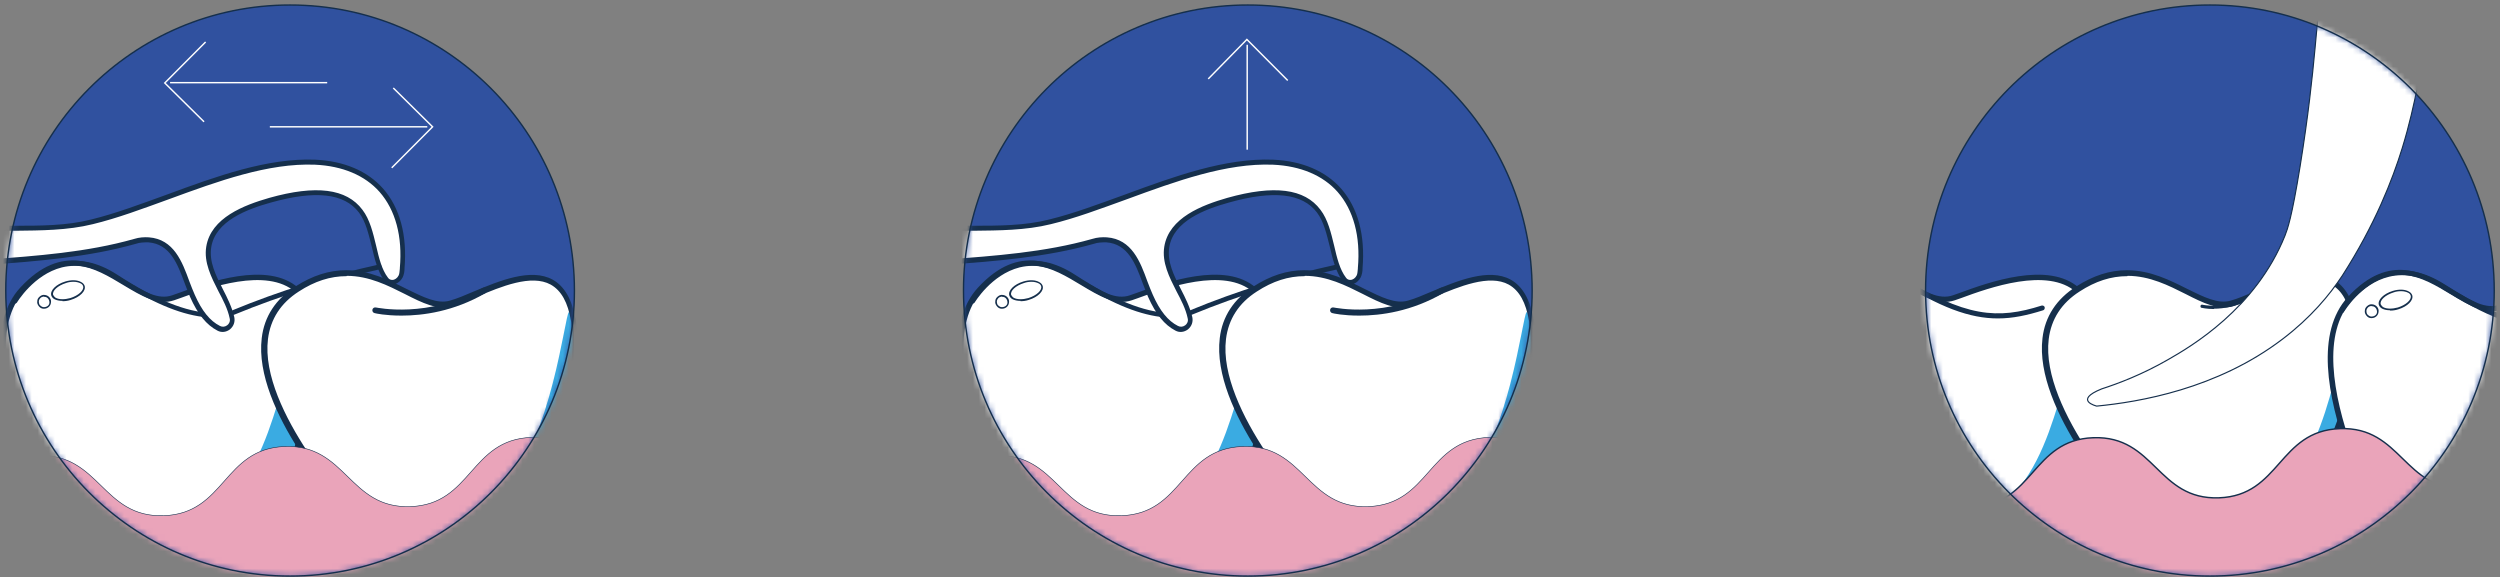 <?xml version="1.0" encoding="UTF-8"?> <svg xmlns="http://www.w3.org/2000/svg" width="433" height="100" viewBox="0 0 433 100" fill="none"><rect x="0" y="0" width="433" height="100" fill="#808080" stroke="none"/> <path d="M382.755 99.781C409.952 99.781 432 77.639 432 50.325C432 23.011 409.952 0.869 382.755 0.869C355.558 0.869 333.51 23.011 333.51 50.325C333.51 77.639 355.558 99.781 382.755 99.781Z" fill="#30519F"></path> <mask id="mask0_44_2838" style="mask-type:luminance" maskUnits="userSpaceOnUse" x="333" y="0" width="99" height="100"> <path d="M382.755 99.781C409.952 99.781 432 77.639 432 50.325C432 23.011 409.952 0.869 382.755 0.869C355.558 0.869 333.51 23.011 333.51 50.325C333.51 77.639 355.558 99.781 382.755 99.781Z" fill="white"></path> </mask> <g mask="url(#mask0_44_2838)"> <path fill-rule="evenodd" clip-rule="evenodd" d="M321.307 95.66C321.307 95.66 301.112 62.147 312.29 50.108C323.467 38.07 331.404 54.067 338.37 51.572C345.39 49.078 368.5 39.317 361.859 68.763C355.217 98.209 353.273 101.625 350.033 102.493C346.793 103.36 321.253 95.606 321.253 95.606L321.307 95.66Z" fill="white"></path> <path d="M349.385 102.71C344.201 102.71 322.225 96.094 321.253 95.769C321.253 95.769 321.199 95.769 321.145 95.714C321.145 95.606 316.069 87.201 312.452 77.439C309.104 68.383 306.35 56.291 312.182 50C319.255 42.354 325.033 45.825 330.108 48.916C333.024 50.705 335.778 52.332 338.316 51.464C338.64 51.356 339.018 51.193 339.396 51.085C344.363 49.295 354.677 45.499 359.914 50.163C363.37 53.254 364.072 59.544 361.966 68.817C355.217 98.643 353.327 101.788 350.033 102.655C349.871 102.655 349.601 102.71 349.277 102.71H349.385ZM321.415 95.497C322.711 95.877 346.955 103.198 350.033 102.33C353.165 101.517 355.109 98.209 361.75 68.709C363.802 59.544 363.154 53.362 359.752 50.325C354.623 45.77 344.417 49.512 339.558 51.301C339.18 51.464 338.802 51.573 338.478 51.681C335.778 52.603 332.97 50.922 330 49.132C325.033 46.096 319.363 42.679 312.452 50.163C301.652 61.767 320.605 94.033 321.469 95.497H321.415Z" fill="#121311"></path> <path fill-rule="evenodd" clip-rule="evenodd" d="M317.689 89.152C317.689 89.152 331.35 94.9 340.638 91.213C356.621 84.814 355.541 65.509 361.642 56.724C361.966 56.236 362.29 55.856 362.56 55.585C362.938 55.206 363.37 58.622 362.938 61.984C362.236 67.353 361.534 70.552 359.051 80.747C357.539 86.983 357.161 89.261 355.487 93.762C352.733 101.137 350.951 102.167 350.087 102.601C348.305 103.414 347.981 102.384 338.586 100.486C333.348 99.401 331.404 99.293 328.92 97.991C328.327 97.666 327.247 97.07 325.627 96.582C323.521 95.931 322.495 96.636 321.361 95.768C320.713 95.28 320.605 94.738 319.849 93.111C319.363 92.135 318.715 90.833 317.743 89.315L317.689 89.152Z" fill="#3AABE2"></path> <path d="M346.037 55.152C341.232 55.152 335.994 53.308 328.164 48.265C325.033 46.258 321.955 45.608 319.093 46.313C314.179 47.506 311.372 52.332 311.318 52.386C311.21 52.603 310.94 52.657 310.724 52.549C310.508 52.44 310.454 52.169 310.562 51.952C310.67 51.735 313.585 46.801 318.877 45.499C322.009 44.74 325.303 45.445 328.65 47.56C340.422 55.097 346.091 55.314 353.597 52.928C353.813 52.874 354.083 52.983 354.137 53.2C354.191 53.416 354.083 53.688 353.867 53.742C351.113 54.609 348.629 55.152 346.037 55.152Z" fill="#152F4C"></path> <path d="M349.439 103.035C344.255 103.035 323.683 96.853 321.199 96.094C321.091 96.094 320.983 95.985 320.929 95.877C320.119 94.521 300.68 61.93 311.965 49.783C319.201 41.974 325.357 45.662 330.27 48.644C333.24 50.434 335.832 52.006 338.262 51.139L339.342 50.759C344.363 48.915 354.785 45.119 360.13 49.891C363.694 53.037 364.45 59.435 362.29 68.817C355.541 98.805 353.597 101.95 350.141 102.872C349.925 102.872 349.709 102.926 349.331 102.926L349.439 103.035ZM321.631 95.28C328.812 97.449 347.441 102.764 349.979 102.113C352.949 101.3 354.839 98.046 361.48 68.709C363.532 59.652 362.884 53.525 359.59 50.596C354.623 46.204 344.525 49.837 339.666 51.627L338.586 52.006C335.778 52.982 332.916 51.247 329.838 49.403C324.709 46.312 319.417 43.113 312.667 50.379C302.192 61.659 320.227 92.84 321.631 95.226V95.28Z" fill="#152F4C"></path> <path fill-rule="evenodd" clip-rule="evenodd" d="M368.446 47.289C365.854 47.289 362.992 47.994 359.861 50C342.852 60.9 369.472 89.044 369.472 89.044C369.472 90.346 375.898 91.43 383.889 91.43C391.881 91.43 398.306 90.346 398.306 89.044C398.198 86.55 410.023 68.926 407.756 55.423C405.488 41.974 392.961 50.597 386.589 52.495C381.837 53.905 376.276 47.289 368.5 47.235L368.446 47.289Z" fill="white"></path> <path d="M383.457 53.525C382.161 53.525 381.351 53.308 381.297 53.308C381.189 53.308 381.081 53.145 381.135 52.982C381.135 52.82 381.297 52.766 381.405 52.766C381.405 52.766 385.671 53.796 389.99 51.084C390.098 51.03 390.26 51.084 390.314 51.193C390.368 51.301 390.314 51.464 390.206 51.518C387.615 53.091 385.131 53.471 383.457 53.471V53.525Z" fill="#152F4C"></path> <path fill-rule="evenodd" clip-rule="evenodd" d="M386.049 87.852C389.666 87.201 393.068 86.604 395.93 83.893C403.868 76.409 406.243 54.718 406.945 54.067C406.945 54.067 406.945 54.067 406.999 54.067C407.377 54.067 407.917 57.701 407.863 60.521C407.863 62.744 407.485 64.588 406.945 66.648C405.919 70.715 404.785 73.59 401.762 80.91C399.008 87.635 398.414 88.936 396.686 89.912C395.066 90.834 393.446 90.942 390.098 91.159C386.805 91.376 384.051 91.159 382.107 90.942C381.243 90.997 380.001 91.105 378.489 91.159C375.519 91.268 372.928 91.159 370.66 90.075C367.312 88.448 365.8 85.086 365.206 83.351C367.474 84.815 375.573 89.749 385.941 87.906L386.049 87.852Z" fill="#3AABE2"></path> <path d="M383.889 91.973C383.295 91.973 369.796 91.973 368.986 89.316C367.42 87.635 352.247 71.041 353.759 58.568C354.191 54.827 356.189 51.79 359.591 49.621C362.561 47.723 365.422 46.801 368.392 46.801C372.442 46.801 375.844 48.536 378.867 50.054C381.729 51.464 384.213 52.712 386.373 52.061C387.561 51.736 388.965 51.139 390.477 50.488C394.904 48.645 400.358 46.367 404.138 48.428C406.19 49.566 407.54 51.898 408.134 55.423C409.807 65.293 404.138 77.06 400.79 84.11C399.71 86.387 398.684 88.502 398.738 89.044C398.738 91.919 384.429 91.973 383.835 91.973H383.889ZM368.446 47.831C365.638 47.831 362.938 48.699 360.185 50.488C357.053 52.495 355.271 55.26 354.839 58.731C353.327 71.095 369.742 88.611 369.904 88.773C370.012 88.882 370.066 88.99 370.066 89.099C370.336 89.749 375.25 90.942 383.997 90.942C392.745 90.942 397.604 89.749 397.928 89.044C397.928 88.285 398.63 86.767 400.088 83.676C403.436 76.735 408.998 65.13 407.324 55.586C406.784 52.386 405.65 50.326 403.814 49.295C400.466 47.452 395.228 49.621 391.017 51.41C389.451 52.061 388.047 52.657 386.805 53.037C384.267 53.796 381.621 52.495 378.544 50.922C375.628 49.458 372.334 47.777 368.5 47.777L368.446 47.831Z" fill="#152F4C"></path> <path fill-rule="evenodd" clip-rule="evenodd" d="M416.017 97.287C416.017 97.287 395.822 63.774 407 51.735C418.177 39.697 426.114 55.694 433.08 53.2C440.1 50.705 463.21 40.944 456.568 70.39C449.927 99.836 447.983 103.252 444.743 104.12C441.503 104.987 415.963 97.233 415.963 97.233L416.017 97.287Z" fill="white"></path> <path d="M444.095 104.337C438.911 104.337 416.935 97.721 415.963 97.395C415.963 97.395 415.909 97.395 415.855 97.341C415.855 97.233 410.779 88.828 407.161 79.067C403.814 70.01 401.06 57.917 406.892 51.627C413.965 43.981 419.743 47.452 424.818 50.542C427.734 52.332 430.488 53.959 433.026 53.091C433.35 52.983 433.728 52.82 434.106 52.712C439.073 50.922 449.387 47.126 454.624 51.79C458.08 54.881 458.782 61.171 456.676 70.444C449.927 100.27 448.037 103.415 444.743 104.282C444.581 104.282 444.311 104.337 443.987 104.337H444.095ZM416.125 97.124C417.421 97.504 441.665 104.825 444.743 103.957C447.875 103.144 449.819 99.836 456.46 70.336C458.512 61.171 457.864 54.989 454.462 51.952C449.333 47.397 439.127 51.139 434.268 52.928C433.89 53.091 433.512 53.2 433.188 53.308C430.488 54.23 427.68 52.549 424.71 50.759C419.743 47.723 414.073 44.306 407.161 51.79C396.362 63.395 415.315 95.66 416.179 97.124H416.125Z" fill="#121311"></path> <path fill-rule="evenodd" clip-rule="evenodd" d="M412.399 90.779C412.399 90.779 426.06 96.528 435.348 92.84C451.331 86.441 450.251 67.136 456.352 58.351C456.676 57.863 457 57.483 457.27 57.212C457.648 56.833 458.08 60.249 457.648 63.611C456.946 68.98 456.244 72.179 453.761 82.374C452.249 88.61 451.871 90.888 450.197 95.389C447.443 102.764 445.661 103.794 444.797 104.228C443.015 105.041 442.691 104.011 433.296 102.113C428.058 101.028 426.114 100.92 423.63 99.618C423.036 99.293 421.957 98.697 420.337 98.209C418.231 97.558 417.205 98.263 416.071 97.395C415.423 96.907 415.315 96.365 414.559 94.738C414.073 93.762 413.425 92.46 412.453 90.942L412.399 90.779Z" fill="#3AABE2"></path> <path fill-rule="evenodd" clip-rule="evenodd" d="M412.184 52.712C411.968 51.898 412.994 50.922 414.506 50.488C416.018 50.054 417.422 50.326 417.638 51.139C417.854 51.953 416.828 52.929 415.316 53.362C413.804 53.796 412.4 53.525 412.184 52.712Z" fill="white"></path> <path d="M413.965 53.742C413.425 53.742 412.939 53.633 412.615 53.471C412.291 53.308 412.129 53.091 412.021 52.82C411.751 51.952 412.831 50.868 414.451 50.38C415.531 50.054 416.557 50.108 417.205 50.488C417.529 50.651 417.691 50.868 417.799 51.139C418.069 52.007 416.989 53.091 415.369 53.579C414.883 53.742 414.397 53.796 413.965 53.796V53.742ZM415.855 50.434C415.423 50.434 414.991 50.488 414.559 50.651C413.155 51.085 412.129 52.007 412.345 52.712C412.345 52.712 412.561 53.091 412.777 53.2C413.371 53.525 414.343 53.525 415.315 53.254C416.719 52.82 417.745 51.898 417.529 51.193C417.475 50.976 417.313 50.813 417.097 50.705C416.773 50.542 416.341 50.434 415.909 50.434H415.855Z" fill="#152F4C"></path> <path fill-rule="evenodd" clip-rule="evenodd" d="M409.7 53.796C409.7 53.199 410.24 52.766 410.834 52.82C411.428 52.82 411.859 53.416 411.805 53.959C411.805 54.555 411.212 54.989 410.672 54.935C410.078 54.935 409.646 54.338 409.7 53.796Z" fill="white"></path> <path d="M410.78 55.097C410.78 55.097 410.726 55.097 410.672 55.097C410.348 55.097 410.078 54.934 409.862 54.663C409.646 54.392 409.538 54.121 409.592 53.796C409.592 53.47 409.754 53.199 410.024 52.982C410.294 52.765 410.564 52.657 410.888 52.711C411.536 52.765 412.075 53.362 411.967 54.013C411.913 54.663 411.373 55.097 410.78 55.097ZM410.78 52.982C410.78 52.982 410.348 53.036 410.186 53.199C410.024 53.362 409.862 53.579 409.862 53.85C409.862 53.85 409.862 54.338 410.078 54.501C410.24 54.663 410.456 54.826 410.726 54.826C411.266 54.826 411.698 54.501 411.698 54.013C411.698 53.525 411.374 53.036 410.834 53.036C410.834 53.036 410.78 53.036 410.726 53.036L410.78 52.982Z" fill="#152F4C"></path> <path d="M440.694 56.779C435.888 56.779 430.65 54.935 422.821 49.892C419.689 47.885 416.611 47.235 413.75 47.94C408.836 49.133 406.028 53.959 405.974 54.013C405.866 54.23 405.596 54.284 405.38 54.176C405.164 54.067 405.11 53.796 405.218 53.579C405.326 53.362 408.242 48.428 413.534 47.126C416.665 46.367 419.959 47.072 423.307 49.187C435.078 56.724 440.748 56.941 448.253 54.555C448.469 54.501 448.739 54.61 448.793 54.827C448.847 55.044 448.739 55.315 448.523 55.369C445.769 56.236 443.286 56.779 440.694 56.779Z" fill="#152F4C"></path> <path d="M444.149 104.662C438.965 104.662 418.393 98.48 415.909 97.721C415.801 97.721 415.693 97.612 415.639 97.504C414.829 96.148 395.39 63.557 406.675 51.41C413.911 43.601 420.067 47.289 424.98 50.271C427.95 52.061 430.542 53.633 432.972 52.766L434.052 52.386C439.073 50.542 449.495 46.746 454.84 51.519C458.404 54.664 459.16 61.063 457 70.444C450.251 100.432 448.307 103.577 444.851 104.499C444.635 104.499 444.419 104.553 444.041 104.553L444.149 104.662ZM416.341 96.907C423.522 99.076 442.151 104.391 444.689 103.74C447.659 102.927 449.549 99.673 456.19 70.336C458.242 61.279 457.594 55.152 454.3 52.223C449.333 47.831 439.235 51.464 434.376 53.254L433.296 53.633C430.488 54.609 427.626 52.874 424.548 51.03C419.419 47.939 414.127 44.74 407.377 52.007C396.902 63.286 414.937 94.467 416.341 96.853V96.907Z" fill="#152F4C"></path> <path fill-rule="evenodd" clip-rule="evenodd" d="M319.849 77.385C330.541 77.005 330.919 88.176 341.61 87.797C352.301 87.417 351.869 76.192 362.56 75.812C373.252 75.433 373.63 86.604 384.321 86.224C395.012 85.844 394.58 74.619 405.272 74.24C415.963 73.86 416.341 85.031 427.032 84.651C437.724 84.272 437.292 73.047 447.983 72.667C458.674 72.287 449.009 100.649 449.009 100.649L320.713 99.835C320.713 99.835 309.212 77.819 319.903 77.439L319.849 77.385Z" fill="#EAA4BA" stroke="#152F4C" stroke-width="0.25" stroke-miterlimit="10"></path> <path d="M433.836 -23.479C432.54 -21.906 430.542 -19.358 428.49 -15.995C419.473 -1.245 420.931 9.871 416.071 25.652C414.397 31.075 411.373 38.883 405.704 47.723C403.49 51.085 400.196 55.043 395.336 58.731C383.943 67.407 370.444 69.631 363.154 70.336C363.154 70.336 359.051 69.359 364.018 67.353C366.88 66.431 371.038 64.859 375.466 62.31C379.461 60.032 390.693 53.471 395.768 40.781C396.2 39.643 396.902 37.853 398.36 28.905C401.276 10.848 401.006 3.418 402.518 -4.933C403.814 -12.254 406.783 -22.394 414.505 -33.782L433.89 -23.533L433.836 -23.479Z" fill="white" stroke="#152F4C" stroke-width="0.2" stroke-miterlimit="10"></path> </g> <path d="M382.755 99.781C409.952 99.781 432 77.639 432 50.325C432 23.011 409.952 0.869 382.755 0.869C355.558 0.869 333.51 23.011 333.51 50.325C333.51 77.639 355.558 99.781 382.755 99.781Z" stroke="#152F4C" stroke-width="0.25" stroke-miterlimit="10"></path> <path d="M50.245 99.781C77.442 99.781 99.49 77.639 99.49 50.325C99.49 23.011 77.442 0.869 50.245 0.869C23.048 0.869 1 23.011 1 50.325C1 77.639 23.048 99.781 50.245 99.781Z" fill="#30519F"></path> <mask id="mask1_44_2838" style="mask-type:luminance" maskUnits="userSpaceOnUse" x="1" y="0" width="99" height="100"> <path d="M50.245 99.781C77.442 99.781 99.49 77.639 99.49 50.325C99.49 23.011 77.442 0.869 50.245 0.869C23.048 0.869 1 23.011 1 50.325C1 77.639 23.048 99.781 50.245 99.781Z" fill="white"></path> </mask> <g mask="url(#mask1_44_2838)"> <path fill-rule="evenodd" clip-rule="evenodd" d="M12.879 95.66C12.879 95.66 -7.261 62.147 3.916 50.108C15.093 38.07 23.031 54.067 29.996 51.572C37.016 49.078 60.126 39.317 53.485 68.763C46.843 98.209 44.899 101.625 41.66 102.493C38.42 103.36 12.879 95.606 12.879 95.606V95.66Z" fill="white"></path> <path d="M40.958 102.71C35.774 102.71 13.797 96.094 12.825 95.769C12.825 95.769 12.771 95.769 12.717 95.714C12.717 95.606 7.642 87.201 4.024 77.439C0.676 68.383 -2.078 56.291 3.754 50C10.828 42.354 16.605 45.825 21.681 48.916C24.597 50.705 27.351 52.332 29.888 51.464C30.212 51.356 30.59 51.193 30.968 51.085C35.936 49.295 46.249 45.499 51.487 50.163C54.943 53.254 55.645 59.544 53.539 68.817C46.789 98.643 44.899 101.788 41.606 102.655C41.444 102.655 41.174 102.71 40.85 102.71H40.958ZM12.988 95.497C14.283 95.877 38.528 103.198 41.606 102.33C44.737 101.517 46.681 98.209 53.323 68.709C55.375 59.544 54.727 53.362 51.325 50.325C46.195 45.77 35.99 49.512 31.13 51.301C30.752 51.464 30.374 51.573 30.05 51.681C27.351 52.603 24.543 50.922 21.573 49.132C16.605 46.096 10.936 42.679 4.024 50.163C-6.775 61.767 12.178 94.033 13.041 95.497H12.988Z" fill="#121311"></path> <path fill-rule="evenodd" clip-rule="evenodd" d="M9.262 89.152C9.262 89.152 22.923 94.9 32.21 91.213C48.193 84.814 47.113 65.509 53.215 56.724C53.539 56.236 53.863 55.856 54.133 55.585C54.511 55.206 54.943 58.622 54.511 61.984C53.809 67.353 53.107 70.552 50.623 80.747C49.111 86.983 48.733 89.261 47.059 93.762C44.306 101.137 42.524 102.167 41.66 102.601C39.878 103.414 39.554 102.384 30.158 100.486C24.921 99.401 22.977 99.293 20.493 97.991C19.899 97.666 18.819 97.07 17.199 96.582C15.093 95.931 14.067 96.636 12.934 95.768C12.286 95.28 12.178 94.738 11.422 93.111C10.936 92.135 10.288 90.833 9.316 89.315L9.262 89.152Z" fill="#3AABE2"></path> <path fill-rule="evenodd" clip-rule="evenodd" d="M9.046 51.084C8.83 50.271 9.856 49.295 11.368 48.861C12.88 48.427 14.284 48.699 14.5 49.512C14.716 50.325 13.69 51.301 12.178 51.735C10.666 52.169 9.262 51.898 9.046 51.084Z" fill="white"></path> <path d="M10.828 52.115C10.288 52.115 9.802 52.006 9.478 51.844C9.154 51.681 8.992 51.464 8.884 51.193C8.614 50.325 9.694 49.241 11.314 48.753C12.394 48.427 13.42 48.481 14.068 48.861C14.392 49.024 14.553 49.241 14.662 49.512C14.931 50.379 13.852 51.464 12.232 51.952C11.746 52.115 11.26 52.169 10.828 52.169V52.115ZM12.718 48.807C12.286 48.807 11.854 48.861 11.422 49.024C10.018 49.458 8.992 50.379 9.208 51.084C9.208 51.084 9.424 51.464 9.64 51.572C10.234 51.898 11.206 51.898 12.178 51.627C13.582 51.193 14.607 50.271 14.392 49.566C14.338 49.349 14.175 49.186 13.96 49.078C13.636 48.915 13.204 48.807 12.772 48.807H12.718Z" fill="#152F4C"></path> <path fill-rule="evenodd" clip-rule="evenodd" d="M6.617 52.169C6.617 51.572 7.156 51.138 7.75 51.193C8.344 51.193 8.776 51.789 8.722 52.331C8.722 52.928 8.128 53.362 7.588 53.308C6.994 53.308 6.562 52.711 6.617 52.169Z" fill="white"></path> <path d="M7.642 53.47C7.642 53.47 7.588 53.47 7.534 53.47C7.21 53.47 6.94 53.307 6.724 53.036C6.508 52.765 6.4 52.494 6.454 52.169C6.454 51.843 6.616 51.572 6.886 51.355C7.156 51.138 7.426 51.03 7.75 51.084C8.398 51.138 8.938 51.735 8.83 52.386C8.776 53.036 8.236 53.47 7.642 53.47ZM7.642 51.355C7.642 51.355 7.21 51.409 7.048 51.572C6.886 51.735 6.724 51.952 6.724 52.223C6.724 52.223 6.724 52.711 6.94 52.873C7.102 53.036 7.318 53.199 7.588 53.199C8.128 53.199 8.56 52.873 8.56 52.386C8.56 51.897 8.236 51.409 7.696 51.409C7.696 51.409 7.642 51.409 7.588 51.409L7.642 51.355Z" fill="#152F4C"></path> <path d="M36.53 54.446C36.53 54.446 36.53 54.283 36.53 54.229C32.157 53.958 27.297 52.114 20.277 47.559C16.93 45.39 13.636 44.685 10.504 45.499C5.212 46.8 2.297 51.735 2.189 51.952C2.081 52.169 2.189 52.44 2.351 52.548C2.567 52.657 2.837 52.548 2.945 52.386C2.945 52.386 5.806 47.559 10.72 46.312C13.636 45.607 16.66 46.312 19.791 48.264C26.271 52.386 30.915 54.338 35.072 54.88C35.882 54.88 36.53 54.717 36.584 54.392L36.53 54.446Z" fill="#152F4C"></path> <path d="M41.012 103.035C35.828 103.035 15.255 96.853 12.772 96.094C12.664 96.094 12.556 95.985 12.502 95.877C11.692 94.521 -7.747 61.93 3.538 49.783C10.774 41.974 16.929 45.662 21.843 48.644C24.813 50.434 27.405 52.006 29.834 51.139L30.915 50.759C35.936 48.915 46.358 45.119 51.703 49.891C55.267 53.037 56.023 59.435 53.863 68.817C47.113 98.805 45.17 101.95 41.714 102.872C41.498 102.872 41.282 102.926 40.904 102.926L41.012 103.035ZM13.204 95.28C20.385 97.449 39.014 102.764 41.552 102.113C44.522 101.3 46.411 98.046 53.053 68.709C55.105 59.652 54.457 53.525 51.163 50.596C46.196 46.204 36.098 49.837 31.238 51.627L30.159 52.006C27.351 52.982 24.489 51.247 21.411 49.403C16.281 46.312 10.99 43.113 4.24 50.379C-6.235 61.659 11.8 92.84 13.204 95.226V95.28Z" fill="#152F4C"></path> <path d="M69.738 46.421C70.656 35.738 65.31 28.472 54.619 28.038C42.092 27.55 28.161 35.359 16.011 38.341C10.558 39.697 4.78 39.371 -0.836 39.48C-9.799 39.643 -18.816 40.998 -27.456 43.384C-30.048 44.089 -32.801 45.011 -34.313 47.452C-34.853 48.319 -34.745 49.458 -34.043 50.109C-33.233 50.868 -32.154 50.542 -31.182 50.163C-13.795 43.873 5.59 46.746 23.409 41.703C24.165 41.486 24.975 41.378 25.785 41.432C30.806 41.812 31.67 47.343 33.344 51.139C34.316 53.417 35.72 55.694 37.88 56.779C39.122 57.375 40.472 56.291 40.202 54.935C39.284 50.759 35.504 46.964 36.206 42.679C36.962 38.016 42.308 35.847 46.843 34.599C52.243 33.081 59.155 31.997 62.556 36.497C64.986 39.697 64.716 45.174 66.984 48.265C67.686 49.187 68.982 48.807 69.522 47.777C69.738 47.397 69.738 46.692 69.792 46.313L69.738 46.421Z" fill="white"></path> <path d="M68.064 49.295C67.47 49.295 66.93 49.078 66.552 48.59C65.418 47.017 64.878 44.848 64.392 42.733C63.852 40.618 63.366 38.395 62.178 36.822C59.64 33.46 54.619 32.918 46.897 35.087C42.794 36.226 37.286 38.287 36.584 42.842C36.206 45.336 37.34 47.614 38.582 50.054C39.392 51.627 40.202 53.254 40.58 54.935C40.742 55.748 40.472 56.507 39.824 57.05C39.176 57.538 38.366 57.646 37.664 57.266C35.774 56.29 34.262 54.447 32.912 51.41C32.588 50.651 32.318 49.891 31.994 49.078C30.752 45.716 29.456 42.245 25.677 41.974C24.975 41.974 24.219 41.974 23.463 42.245C15.201 44.577 6.454 45.228 -2.024 45.879C-11.743 46.584 -21.786 47.343 -31.074 50.705C-31.992 51.03 -33.342 51.518 -34.367 50.542C-35.231 49.729 -35.394 48.373 -34.745 47.343C-33.18 44.794 -30.372 43.818 -27.672 43.059C-18.979 40.618 -9.961 39.317 -0.944 39.1C0.244 39.1 1.432 39.1 2.566 39.1C6.994 39.1 11.53 39.1 15.795 38.016C20.007 36.985 24.327 35.358 28.97 33.677C37.502 30.532 46.303 27.332 54.565 27.658C59.586 27.875 63.636 29.61 66.336 32.647C69.252 35.955 70.548 40.727 70.062 46.475V46.584C70.062 47.017 69.954 47.614 69.738 48.048C69.468 48.536 69.09 48.915 68.604 49.132C68.388 49.241 68.226 49.295 68.01 49.295H68.064ZM-33.989 47.722C-34.422 48.427 -34.313 49.349 -33.774 49.837C-33.18 50.434 -32.37 50.163 -31.344 49.837C-21.948 46.475 -11.851 45.716 -2.078 44.957C6.346 44.306 15.039 43.709 23.247 41.378C24.111 41.106 24.975 41.052 25.785 41.106C30.104 41.432 31.562 45.336 32.804 48.753C33.128 49.566 33.398 50.325 33.722 51.03C34.964 53.85 36.368 55.585 38.096 56.453C38.528 56.67 38.96 56.616 39.338 56.344C39.662 56.128 39.932 55.64 39.77 55.097C39.446 53.525 38.636 51.952 37.826 50.434C36.584 47.993 35.288 45.445 35.72 42.733C36.53 37.69 42.307 35.521 46.627 34.274C54.727 31.996 60.018 32.647 62.772 36.334C64.068 38.016 64.608 40.347 65.148 42.571C65.634 44.685 66.12 46.692 67.2 48.102C67.416 48.427 67.74 48.481 67.956 48.481C68.388 48.481 68.82 48.156 69.036 47.722C69.198 47.451 69.198 46.909 69.252 46.529V46.421C69.738 40.944 68.496 36.389 65.742 33.243C63.204 30.369 59.316 28.742 54.565 28.526C46.465 28.2 37.718 31.4 29.294 34.491C24.651 36.172 20.331 37.798 16.065 38.829C11.691 39.913 7.048 39.913 2.62 39.968C1.486 39.968 0.298 39.968 -0.89 39.968C-9.853 40.13 -18.762 41.486 -27.402 43.872C-28.428 44.143 -29.4 44.469 -30.372 44.848C-31.83 45.499 -33.18 46.367 -34.044 47.776L-33.989 47.722Z" fill="#152F4C"></path> <path d="M65.796 46.638C65.796 46.638 66.066 46.367 66.066 46.15C66.066 45.933 65.796 45.77 65.58 45.825C56.941 47.722 48.409 50.38 40.256 53.742C40.256 53.742 39.932 54.067 40.04 54.284C40.148 54.501 40.364 54.609 40.58 54.501C48.733 51.139 57.211 48.536 65.796 46.638C65.796 46.638 65.796 46.638 65.85 46.638H65.796Z" fill="#152F4C"></path> <path fill-rule="evenodd" clip-rule="evenodd" d="M60.019 47.288C57.427 47.288 54.565 47.993 51.433 49.999C34.424 60.899 61.044 89.044 61.044 89.044C61.044 90.345 67.47 91.43 75.462 91.43C83.453 91.43 89.879 90.345 89.879 89.044C89.771 86.549 101.596 68.925 99.328 55.422C97.06 41.974 84.533 50.596 78.161 52.494C73.41 53.904 67.848 47.288 60.073 47.234L60.019 47.288Z" fill="white"></path> <path d="M69.522 54.663C66.769 54.663 65.041 54.283 64.879 54.229C64.609 54.175 64.447 53.904 64.501 53.633C64.555 53.362 64.825 53.199 65.095 53.253C65.203 53.253 74.22 55.26 83.562 49.891C83.778 49.728 84.102 49.837 84.263 50.054C84.425 50.325 84.317 50.596 84.102 50.759C78.594 53.958 73.248 54.663 69.576 54.663H69.522Z" fill="#152F4C"></path> <path fill-rule="evenodd" clip-rule="evenodd" d="M77.621 87.851C81.239 87.2 84.641 86.603 87.503 83.892C95.44 76.409 97.816 54.717 98.518 54.067C98.518 54.067 98.518 54.067 98.572 54.067C98.95 54.067 99.49 57.7 99.436 60.52C99.436 62.743 99.058 64.587 98.518 66.648C97.492 70.715 96.358 73.589 93.334 80.91C90.581 87.634 89.987 88.935 88.259 89.911C86.639 90.833 85.019 90.942 81.671 91.159C78.377 91.376 75.624 91.159 73.68 90.942C72.816 90.996 71.574 91.104 70.062 91.159C67.092 91.267 64.5 91.159 62.232 90.074C58.885 88.447 57.373 85.085 56.779 83.35C59.047 84.814 67.146 89.749 77.513 87.905L77.621 87.851Z" fill="#3AABE2"></path> <path d="M75.462 91.972C74.868 91.972 61.369 91.972 60.559 89.315C58.993 87.634 43.82 71.04 45.332 58.568C45.764 54.826 47.762 51.789 51.163 49.62C54.133 47.722 56.995 46.8 59.965 46.8C64.014 46.8 67.416 48.535 70.44 50.054C73.302 51.464 75.786 52.711 77.946 52.06C79.133 51.735 80.537 51.138 82.049 50.488C86.477 48.644 91.931 46.366 95.71 48.427C97.762 49.566 99.112 51.898 99.706 55.422C101.38 65.292 95.71 77.059 92.363 84.109C91.283 86.386 90.257 88.501 90.311 89.044C90.311 91.918 76.002 91.972 75.408 91.972H75.462ZM60.019 47.83C57.211 47.83 54.511 48.698 51.757 50.488C48.626 52.494 46.844 55.26 46.412 58.73C44.9 71.094 61.315 88.61 61.477 88.772C61.585 88.881 61.639 88.989 61.639 89.098C61.909 89.749 66.822 90.942 75.57 90.942C84.317 90.942 89.177 89.749 89.501 89.044C89.501 88.284 90.203 86.766 91.661 83.675C95.008 76.734 100.57 65.129 98.896 55.585C98.356 52.386 97.222 50.325 95.386 49.294C92.039 47.451 86.801 49.62 82.589 51.409C81.023 52.06 79.62 52.657 78.378 53.036C75.84 53.795 73.194 52.494 70.116 50.921C67.2 49.457 63.907 47.776 60.073 47.776L60.019 47.83Z" fill="#152F4C"></path> <path fill-rule="evenodd" clip-rule="evenodd" d="M6.616 78.903C17.307 78.524 17.685 89.695 28.376 89.315C39.068 88.936 38.636 77.71 49.327 77.331C60.018 76.951 60.396 88.122 71.087 87.743C81.779 87.363 81.347 76.138 92.038 75.758C102.729 75.379 103.107 86.55 113.799 86.17C124.49 85.79 124.058 74.565 134.749 74.186C145.441 73.806 135.775 102.167 135.775 102.167L7.48 101.354C7.48 101.354 -4.022 79.337 6.67 78.958L6.616 78.903Z" fill="#EAA4BA" stroke="#152F4C" stroke-width="0.1" stroke-miterlimit="10"></path> </g> <path d="M50.245 99.781C77.442 99.781 99.49 77.639 99.49 50.325C99.49 23.011 77.442 0.869 50.245 0.869C23.048 0.869 1 23.011 1 50.325C1 77.639 23.048 99.781 50.245 99.781Z" stroke="#152F4C" stroke-width="0.25" stroke-miterlimit="10"></path> <path d="M56.671 14.317H29.456" stroke="white" stroke-width="0.25" stroke-miterlimit="10"></path> <path d="M35.612 7.268L28.538 14.372C30.806 16.595 33.074 18.873 35.342 21.096" stroke="white" stroke-width="0.25" stroke-miterlimit="10"></path> <path d="M46.735 21.963H74.003" stroke="white" stroke-width="0.25" stroke-miterlimit="10"></path> <path d="M67.848 29.067L74.921 21.964C72.653 19.74 70.385 17.463 68.118 15.239" stroke="white" stroke-width="0.25" stroke-miterlimit="10"></path> <path d="M216.122 99.781C243.319 99.781 265.367 77.639 265.367 50.325C265.367 23.011 243.319 0.869 216.122 0.869C188.925 0.869 166.877 23.011 166.877 50.325C166.877 77.639 188.925 99.781 216.122 99.781Z" fill="#30519F"></path> <mask id="mask2_44_2838" style="mask-type:luminance" maskUnits="userSpaceOnUse" x="166" y="0" width="100" height="100"> <path d="M216.122 99.781C243.319 99.781 265.367 77.639 265.367 50.325C265.367 23.011 243.319 0.869 216.122 0.869C188.925 0.869 166.877 23.011 166.877 50.325C166.877 77.639 188.925 99.781 216.122 99.781Z" fill="white"></path> </mask> <g mask="url(#mask2_44_2838)"> <path fill-rule="evenodd" clip-rule="evenodd" d="M178.81 95.66C178.81 95.66 158.615 62.147 169.792 50.108C180.97 38.07 188.907 54.067 195.873 51.572C202.892 49.078 226.003 39.317 219.361 68.763C212.72 98.209 210.776 101.625 207.536 102.493C204.296 103.36 178.756 95.606 178.756 95.606L178.81 95.66Z" fill="white"></path> <path d="M206.888 102.71C201.704 102.71 179.728 96.094 178.756 95.769C178.756 95.769 178.702 95.769 178.648 95.714C178.648 95.606 173.572 87.201 169.954 77.439C166.607 68.383 163.853 56.291 169.684 50C176.758 42.354 182.536 45.825 187.611 48.916C190.527 50.705 193.281 52.332 195.819 51.464C196.143 51.356 196.521 51.193 196.899 51.085C201.866 49.295 212.18 45.499 217.417 50.163C220.873 53.254 221.575 59.544 219.469 68.817C212.72 98.643 210.83 101.788 207.536 102.655C207.374 102.655 207.104 102.71 206.78 102.71H206.888ZM178.918 95.497C180.214 95.877 204.458 103.198 207.536 102.33C210.668 101.517 212.612 98.209 219.253 68.709C221.305 59.544 220.657 53.362 217.255 50.325C212.126 45.77 201.92 49.512 197.061 51.301C196.683 51.464 196.305 51.573 195.981 51.681C193.281 52.603 190.473 50.922 187.503 49.132C182.536 46.096 176.866 42.679 169.954 50.163C159.155 61.767 178.108 94.033 178.972 95.497H178.918Z" fill="#121311"></path> <path fill-rule="evenodd" clip-rule="evenodd" d="M175.192 89.152C175.192 89.152 188.854 94.9 198.141 91.213C214.124 84.814 213.044 65.509 219.146 56.724C219.47 56.236 219.794 55.856 220.063 55.585C220.441 55.206 220.873 58.622 220.441 61.984C219.74 67.353 219.038 70.552 216.554 80.747C215.042 86.983 214.664 89.261 212.99 93.762C210.236 101.137 208.454 102.167 207.59 102.601C205.808 103.414 205.484 102.384 196.089 100.486C190.851 99.401 188.908 99.293 186.424 97.991C185.83 97.666 184.75 97.07 183.13 96.582C181.024 95.931 179.998 96.636 178.864 95.768C178.216 95.28 178.108 94.738 177.352 93.111C176.866 92.135 176.218 90.833 175.246 89.315L175.192 89.152Z" fill="#3AABE2"></path> <path fill-rule="evenodd" clip-rule="evenodd" d="M174.976 51.084C174.76 50.271 175.786 49.295 177.298 48.861C178.81 48.427 180.214 48.699 180.43 49.512C180.646 50.325 179.62 51.301 178.108 51.735C176.596 52.169 175.192 51.898 174.976 51.084Z" fill="white"></path> <path d="M176.758 52.115C176.218 52.115 175.732 52.006 175.408 51.844C175.084 51.681 174.922 51.464 174.814 51.193C174.544 50.325 175.624 49.241 177.244 48.753C178.324 48.427 179.35 48.481 179.997 48.861C180.321 49.024 180.483 49.241 180.591 49.512C180.861 50.379 179.781 51.464 178.162 51.952C177.676 52.115 177.19 52.169 176.758 52.169V52.115ZM178.648 48.807C178.216 48.807 177.784 48.861 177.352 49.024C175.948 49.458 174.922 50.379 175.138 51.084C175.138 51.084 175.354 51.464 175.57 51.572C176.164 51.898 177.136 51.898 178.108 51.627C179.512 51.193 180.537 50.271 180.321 49.566C180.267 49.349 180.105 49.186 179.889 49.078C179.565 48.915 179.134 48.807 178.702 48.807H178.648Z" fill="#152F4C"></path> <path fill-rule="evenodd" clip-rule="evenodd" d="M172.492 52.169C172.492 51.572 173.032 51.138 173.626 51.193C174.22 51.193 174.652 51.789 174.598 52.331C174.598 52.928 174.004 53.362 173.464 53.308C172.87 53.308 172.438 52.711 172.492 52.169Z" fill="white"></path> <path d="M173.572 53.47C173.572 53.47 173.518 53.47 173.464 53.47C173.14 53.47 172.87 53.307 172.654 53.036C172.438 52.765 172.33 52.494 172.384 52.169C172.384 51.843 172.546 51.572 172.816 51.355C173.086 51.138 173.356 51.03 173.68 51.084C174.328 51.138 174.868 51.735 174.76 52.386C174.706 53.036 174.166 53.47 173.572 53.47ZM173.572 51.355C173.572 51.355 173.14 51.409 172.978 51.572C172.816 51.735 172.654 51.952 172.654 52.223C172.654 52.223 172.654 52.711 172.87 52.873C173.032 53.036 173.248 53.199 173.518 53.199C174.058 53.199 174.49 52.873 174.49 52.386C174.49 51.897 174.166 51.409 173.626 51.409C173.626 51.409 173.572 51.409 173.518 51.409L173.572 51.355Z" fill="#152F4C"></path> <path d="M202.406 54.446C202.406 54.446 202.406 54.283 202.406 54.229C198.033 53.958 193.173 52.114 186.154 47.559C182.806 45.39 179.512 44.685 176.38 45.499C171.089 46.8 168.173 51.735 168.065 51.952C167.957 52.169 168.065 52.44 168.227 52.548C168.443 52.657 168.713 52.548 168.821 52.386C168.821 52.386 171.682 47.559 176.596 46.312C179.512 45.607 182.536 46.312 185.668 48.264C192.147 52.386 196.791 54.338 200.949 54.88C201.759 54.88 202.406 54.717 202.46 54.392L202.406 54.446Z" fill="#152F4C"></path> <path d="M206.888 103.035C201.704 103.035 181.132 96.853 178.648 96.094C178.54 96.094 178.432 95.985 178.378 95.877C177.568 94.521 158.129 61.93 169.414 49.783C176.65 41.974 182.806 45.662 187.719 48.644C190.689 50.434 193.281 52.006 195.711 51.139L196.791 50.759C201.812 48.915 212.234 45.119 217.579 49.891C221.143 53.037 221.899 59.435 219.739 68.817C212.99 98.805 211.046 101.95 207.59 102.872C207.374 102.872 207.158 102.926 206.78 102.926L206.888 103.035ZM179.08 95.28C186.261 97.449 204.89 102.764 207.428 102.113C210.398 101.3 212.288 98.046 218.929 68.709C220.981 59.652 220.333 53.525 217.039 50.596C212.072 46.204 201.974 49.837 197.115 51.627L196.035 52.006C193.227 52.982 190.365 51.247 187.287 49.403C182.158 46.312 176.866 43.113 170.116 50.379C159.641 61.659 177.676 92.84 179.08 95.226V95.28Z" fill="#152F4C"></path> <path d="M235.614 46.421C236.532 35.738 231.186 28.472 220.495 28.038C207.968 27.55 194.037 35.359 181.887 38.341C176.434 39.697 170.656 39.371 165.041 39.48C156.077 39.643 147.06 40.998 138.42 43.384C135.828 44.089 133.075 45.011 131.563 47.452C131.023 48.319 131.131 49.458 131.833 50.109C132.643 50.868 133.723 50.542 134.694 50.163C152.081 43.873 171.466 46.746 189.285 41.703C190.041 41.486 190.851 41.378 191.661 41.432C196.682 41.812 197.546 47.343 199.22 51.139C200.192 53.417 201.596 55.694 203.756 56.779C204.998 57.375 206.348 56.291 206.078 54.935C205.16 50.759 201.38 46.964 202.082 42.679C202.838 38.016 208.184 35.847 212.719 34.599C218.119 33.081 225.031 31.997 228.432 36.497C230.862 39.697 230.592 45.174 232.86 48.265C233.562 49.187 234.858 48.807 235.398 47.777C235.614 47.397 235.614 46.692 235.668 46.313L235.614 46.421Z" fill="white"></path> <path d="M233.994 49.295C233.4 49.295 232.86 49.078 232.483 48.59C231.349 47.017 230.809 44.848 230.323 42.733C229.783 40.618 229.297 38.395 228.109 36.822C225.571 33.46 220.549 32.918 212.828 35.087C208.724 36.226 203.216 38.287 202.514 42.842C202.136 45.336 203.27 47.614 204.512 50.054C205.322 51.627 206.132 53.254 206.51 54.935C206.672 55.748 206.402 56.507 205.754 57.05C205.106 57.538 204.296 57.646 203.594 57.266C201.705 56.29 200.193 54.447 198.843 51.41C198.519 50.651 198.249 49.891 197.925 49.078C196.683 45.716 195.387 42.245 191.607 41.974C190.905 41.974 190.149 41.974 189.393 42.245C181.132 44.577 172.384 45.228 163.907 45.879C154.188 46.584 144.144 47.343 134.857 50.705C133.939 51.03 132.589 51.518 131.563 50.542C130.699 49.729 130.537 48.373 131.185 47.343C132.751 44.794 135.559 43.818 138.259 43.059C146.952 40.618 155.969 39.317 164.987 39.1C166.175 39.1 167.363 39.1 168.497 39.1C172.924 39.1 177.46 39.1 181.726 38.016C185.938 36.985 190.257 35.358 194.901 33.677C203.432 30.532 212.234 27.332 220.495 27.658C225.517 27.875 229.567 29.61 232.267 32.647C235.182 35.955 236.478 40.727 235.992 46.475V46.584C235.992 47.017 235.884 47.614 235.668 48.048C235.398 48.536 235.02 48.915 234.534 49.132C234.318 49.241 234.156 49.295 233.94 49.295H233.994ZM131.941 47.722C131.509 48.427 131.617 49.349 132.157 49.837C132.751 50.434 133.561 50.163 134.587 49.837C143.982 46.475 154.08 45.716 163.853 44.957C172.276 44.306 180.97 43.709 189.177 41.378C190.041 41.106 190.905 41.052 191.715 41.106C196.035 41.432 197.493 45.336 198.735 48.753C199.059 49.566 199.329 50.325 199.653 51.03C200.895 53.85 202.298 55.585 204.026 56.453C204.458 56.67 204.89 56.616 205.268 56.344C205.592 56.128 205.862 55.64 205.7 55.097C205.376 53.525 204.566 51.952 203.756 50.434C202.514 47.993 201.219 45.445 201.651 42.733C202.46 37.69 208.238 35.521 212.558 34.274C220.657 31.996 225.949 32.647 228.703 36.334C229.999 38.016 230.539 40.347 231.079 42.571C231.565 44.685 232.051 46.692 233.13 48.102C233.346 48.427 233.67 48.481 233.886 48.481C234.318 48.481 234.75 48.156 234.966 47.722C235.128 47.451 235.128 46.909 235.182 46.529V46.421C235.668 40.944 234.426 36.389 231.673 33.243C229.135 30.369 225.247 28.742 220.495 28.526C212.396 28.2 203.648 31.4 195.225 34.491C190.581 36.172 186.261 37.798 181.996 38.829C177.622 39.913 172.978 39.913 168.551 39.968C167.417 39.968 166.229 39.968 165.041 39.968C156.077 40.13 147.168 41.486 138.529 43.872C137.503 44.143 136.531 44.469 135.559 44.848C134.101 45.499 132.751 46.367 131.887 47.776L131.941 47.722Z" fill="#152F4C"></path> <path d="M231.673 46.638C231.673 46.638 231.943 46.367 231.943 46.15C231.943 45.933 231.673 45.77 231.457 45.825C222.817 47.722 214.286 50.38 206.132 53.742C206.132 53.742 205.808 54.067 205.916 54.284C206.024 54.501 206.24 54.609 206.456 54.501C214.61 51.139 223.087 48.536 231.673 46.638C231.673 46.638 231.673 46.638 231.727 46.638H231.673Z" fill="#152F4C"></path> <path fill-rule="evenodd" clip-rule="evenodd" d="M225.949 47.288C223.357 47.288 220.495 47.993 217.364 49.999C200.355 60.899 226.975 89.044 226.975 89.044C226.975 90.345 233.401 91.43 241.392 91.43C249.384 91.43 255.809 90.345 255.809 89.044C255.701 86.549 267.526 68.925 265.258 55.422C262.991 41.974 250.463 50.596 244.092 52.494C239.34 53.904 233.779 47.288 226.003 47.234L225.949 47.288Z" fill="white"></path> <path d="M235.398 54.663C232.645 54.663 230.917 54.283 230.755 54.229C230.485 54.175 230.323 53.904 230.377 53.633C230.431 53.362 230.701 53.199 230.971 53.253C231.079 53.253 240.096 55.26 249.438 49.891C249.654 49.728 249.978 49.837 250.14 50.054C250.302 50.325 250.194 50.596 249.978 50.759C244.47 53.958 239.124 54.663 235.452 54.663H235.398Z" fill="#152F4C"></path> <path fill-rule="evenodd" clip-rule="evenodd" d="M243.498 87.851C247.116 87.2 250.518 86.603 253.38 83.892C261.317 76.409 263.693 54.717 264.395 54.067C264.395 54.067 264.395 54.067 264.449 54.067C264.827 54.067 265.367 57.7 265.313 60.52C265.313 62.743 264.935 64.587 264.395 66.648C263.369 70.715 262.235 73.589 259.211 80.91C256.457 87.634 255.863 88.935 254.135 89.911C252.516 90.833 250.896 90.942 247.548 91.159C244.254 91.376 241.5 91.159 239.556 90.942C238.692 90.996 237.451 91.104 235.939 91.159C232.969 91.267 230.377 91.159 228.109 90.074C224.761 88.447 223.249 85.085 222.656 83.35C224.923 84.814 233.023 89.749 243.39 87.905L243.498 87.851Z" fill="#3AABE2"></path> <path d="M241.392 91.972C240.798 91.972 227.299 91.972 226.489 89.315C224.923 87.634 209.75 71.04 211.262 58.568C211.694 54.826 213.692 51.789 217.094 49.62C220.063 47.722 222.925 46.8 225.895 46.8C229.945 46.8 233.347 48.535 236.37 50.054C239.232 51.464 241.716 52.711 243.876 52.06C245.064 51.735 246.468 51.138 247.98 50.488C252.407 48.644 257.861 46.366 261.641 48.427C263.693 49.566 265.043 51.898 265.636 55.422C267.31 65.292 261.641 77.059 258.293 84.109C257.213 86.386 256.187 88.501 256.241 89.044C256.241 91.918 241.932 91.972 241.338 91.972H241.392ZM225.949 47.83C223.141 47.83 220.441 48.698 217.688 50.488C214.556 52.494 212.774 55.26 212.342 58.73C210.83 71.094 227.245 88.61 227.407 88.772C227.515 88.881 227.569 88.989 227.569 89.098C227.839 89.749 232.753 90.942 241.5 90.942C250.247 90.942 255.107 89.749 255.431 89.044C255.431 88.284 256.133 86.766 257.591 83.675C260.939 76.734 266.5 65.129 264.827 55.585C264.287 52.386 263.153 50.325 261.317 49.294C257.969 47.451 252.731 49.62 248.52 51.409C246.954 52.06 245.55 52.657 244.308 53.036C241.77 53.795 239.124 52.494 236.046 50.921C233.131 49.457 229.837 47.776 226.003 47.776L225.949 47.83Z" fill="#152F4C"></path> <path fill-rule="evenodd" clip-rule="evenodd" d="M172.493 78.903C183.184 78.524 183.562 89.695 194.253 89.315C204.945 88.936 204.513 77.71 215.204 77.331C225.895 76.951 226.273 88.122 236.965 87.743C247.656 87.363 247.224 76.138 257.915 75.758C268.607 75.379 268.985 86.55 279.676 86.17C290.367 85.79 289.935 74.565 300.627 74.186C311.318 73.806 301.652 102.167 301.652 102.167L173.357 101.354C173.357 101.354 161.855 79.337 172.547 78.958L172.493 78.903Z" fill="#EAA4BA" stroke="#152F4C" stroke-width="0.1" stroke-miterlimit="10"></path> </g> <path d="M216.122 99.781C243.319 99.781 265.367 77.639 265.367 50.325C265.367 23.011 243.319 0.869 216.122 0.869C188.925 0.869 166.877 23.011 166.877 50.325C166.877 77.639 188.925 99.781 216.122 99.781Z" stroke="#152F4C" stroke-width="0.25" stroke-miterlimit="10"></path> <path d="M216.014 25.922V7.756" stroke="white" stroke-width="0.25" stroke-miterlimit="10"></path> <path d="M223.034 13.938L215.96 6.834C213.746 9.112 211.479 11.39 209.265 13.667" stroke="white" stroke-width="0.25" stroke-miterlimit="10"></path> </svg> 